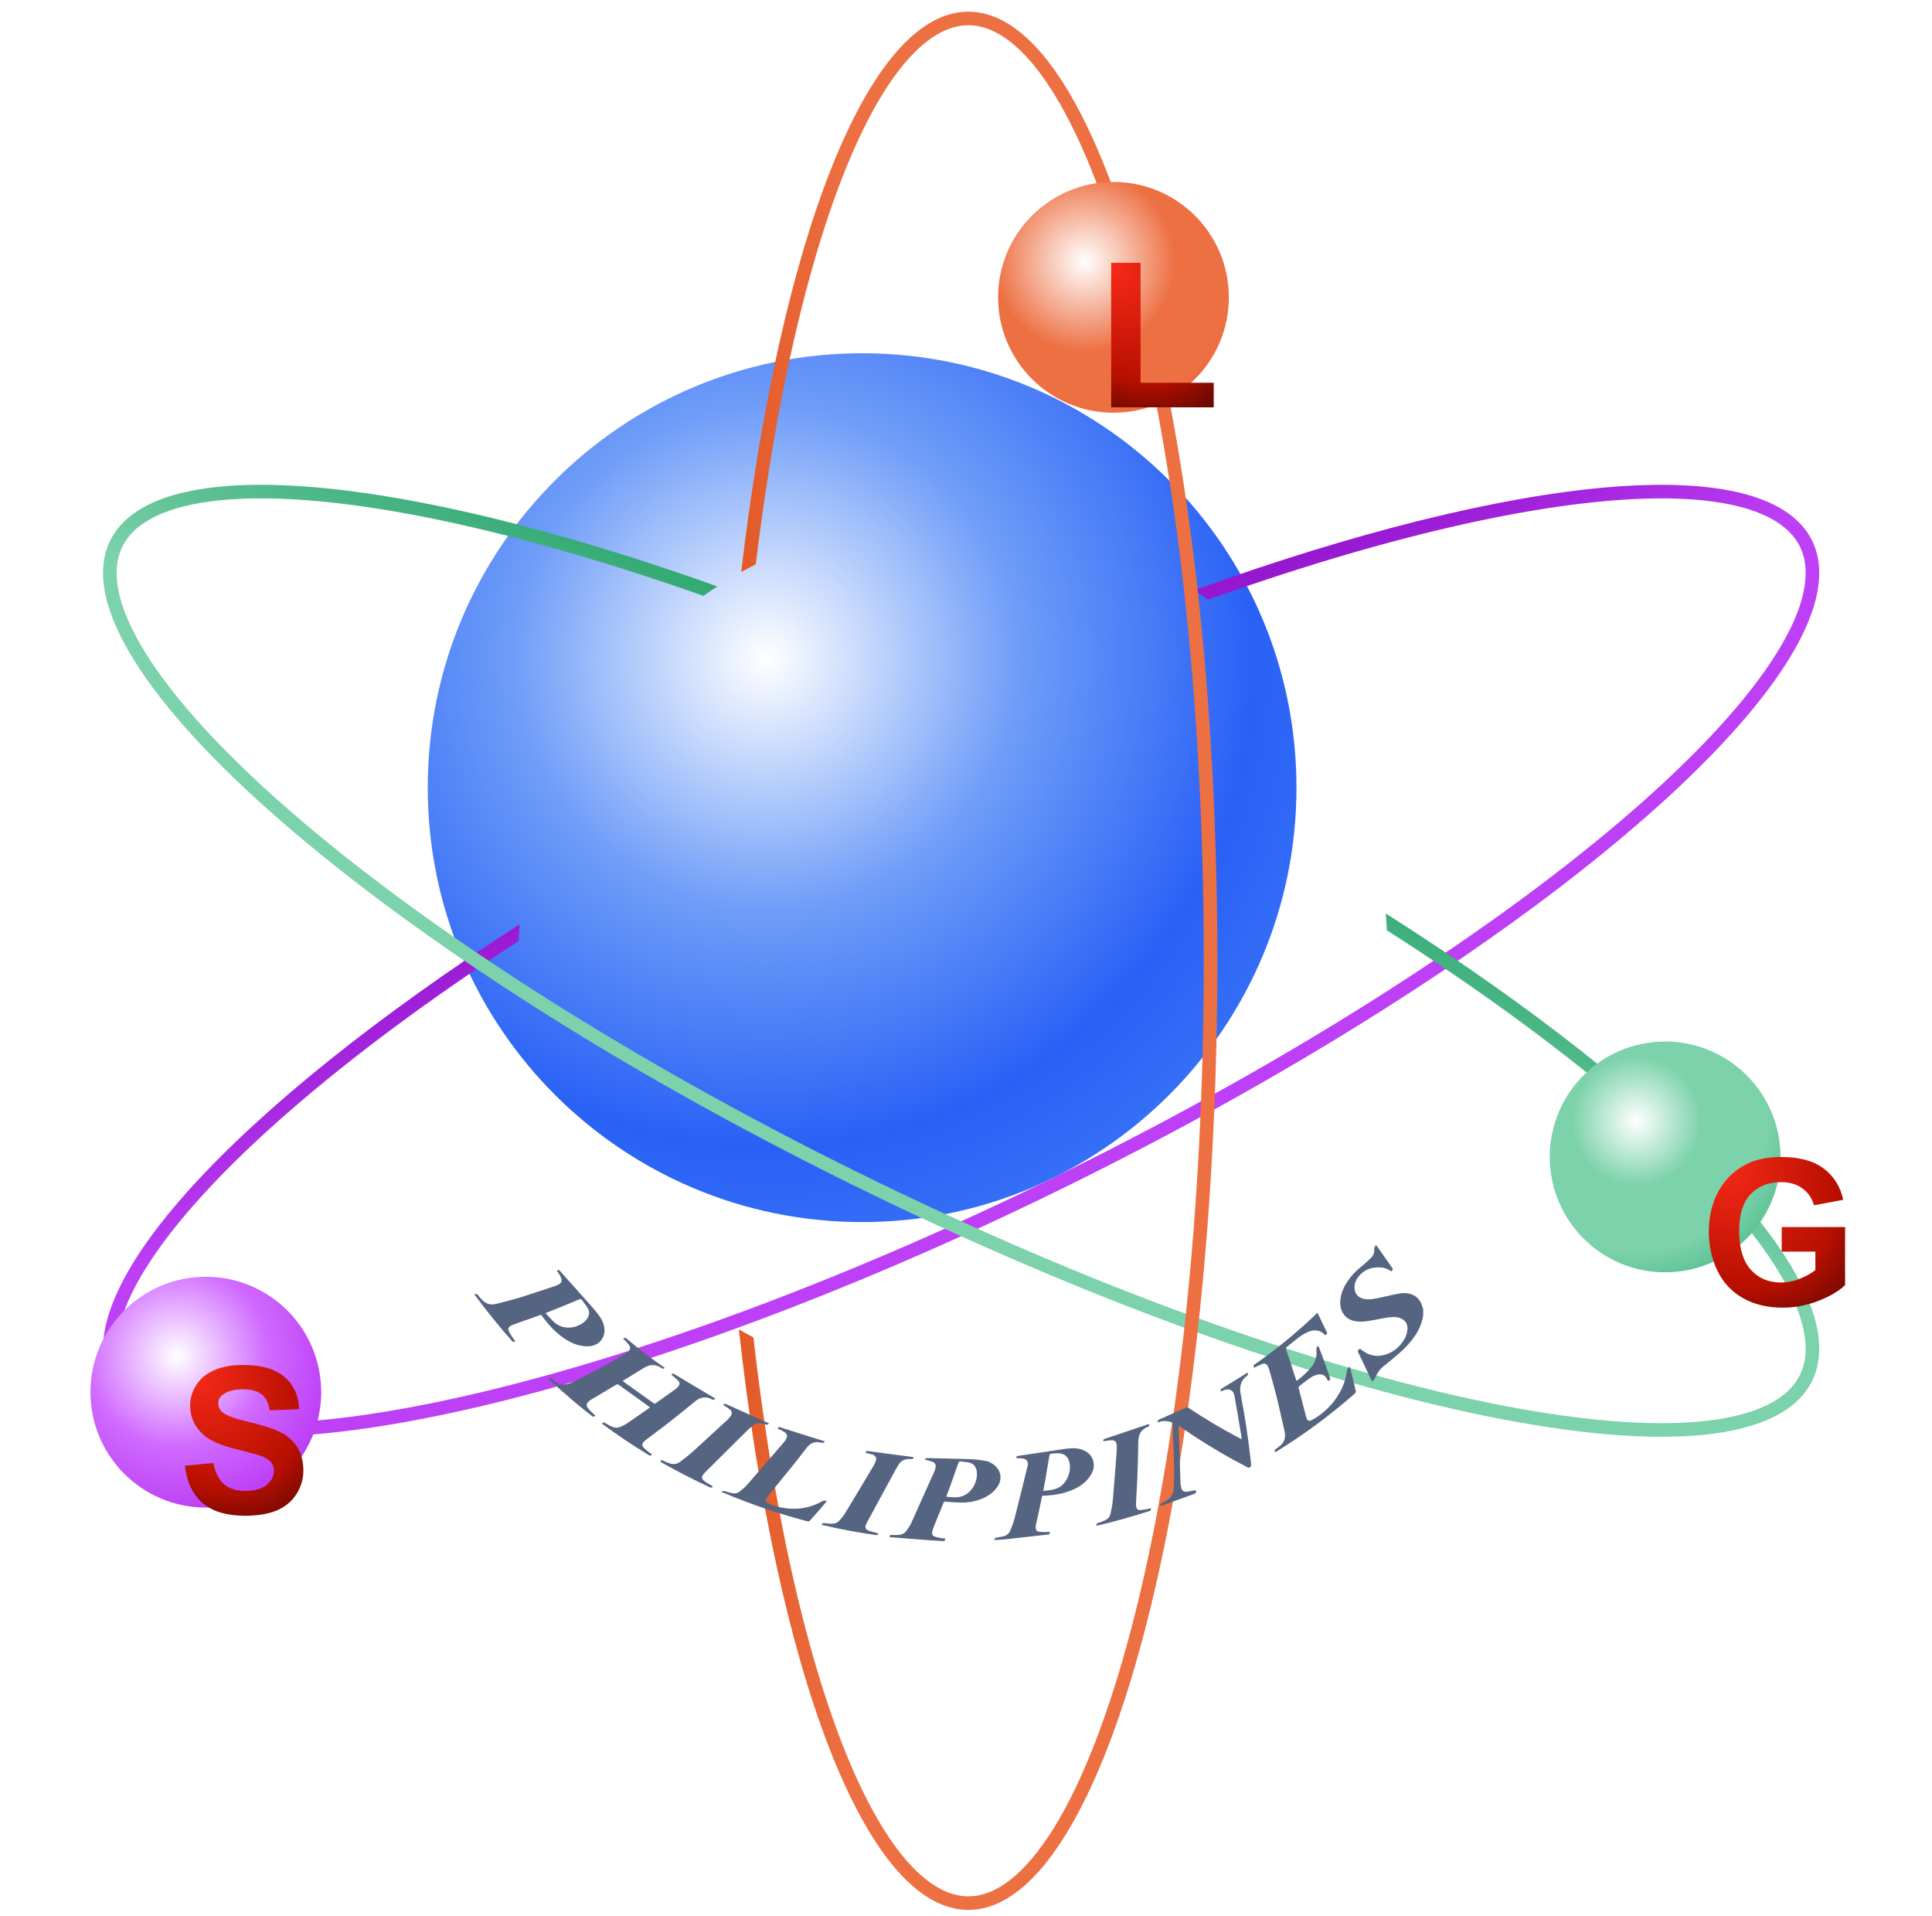 <svg width="117" height="116" viewBox="0 0 117 116" fill="none" xmlns="http://www.w3.org/2000/svg">
<g filter="url(#filter0_ii_44_940)">
<path d="M84.02 57.608C84.02 72.136 72.243 83.913 57.716 83.913C43.188 83.913 31.411 72.136 31.411 57.608C31.411 43.081 43.188 31.304 57.716 31.304C72.243 31.304 84.02 43.081 84.02 57.608Z" fill="url(#paint0_radial_44_940)"/>
</g>
<path d="M7.414 83.262C8.136 84.724 10.062 85.746 13.404 86.07C16.694 86.388 21.096 85.998 26.325 84.926C36.771 82.785 50.333 77.965 64.518 70.959C71.583 67.47 78.124 63.774 83.904 60.079C89.73 56.355 94.784 52.632 98.825 49.122C102.854 45.621 105.84 42.363 107.587 39.557C109.362 36.707 109.721 34.556 108.999 33.094C108.276 31.632 106.351 30.61 103.008 30.286C99.718 29.968 95.317 30.358 90.087 31.43C85.071 32.458 79.336 34.104 73.159 36.313C72.887 36.116 72.612 35.924 72.332 35.737C91.736 28.723 106.981 27.152 109.736 32.73C112.534 38.396 101.641 49.811 83.785 61.129C78.115 64.724 71.742 68.308 64.882 71.696C36.423 85.751 10.364 91.092 6.677 83.626C3.94 78.084 14.299 67.043 31.46 55.972C31.44 56.306 31.425 56.642 31.418 56.979C26.05 60.468 21.374 63.944 17.588 67.234C13.558 70.735 10.573 73.992 8.825 76.799C7.051 79.649 6.692 81.799 7.414 83.262Z" fill="url(#paint1_linear_44_940)"/>
<path d="M108.998 83.261C108.275 84.724 106.35 85.746 103.007 86.069C99.717 86.387 95.316 85.997 90.086 84.925C79.64 82.784 66.078 77.964 51.893 70.959C37.708 63.953 25.637 56.115 17.587 49.121C13.557 45.62 10.572 42.363 8.824 39.557C7.05 36.706 6.691 34.556 7.413 33.093C8.135 31.631 10.061 30.609 13.403 30.285C16.693 29.967 21.095 30.358 26.324 31.429C31.162 32.421 36.669 33.987 42.596 36.079C42.874 35.883 43.157 35.693 43.443 35.508C24.343 28.689 9.401 27.212 6.676 32.729C2.989 40.195 23.07 57.641 51.529 71.696C79.988 85.75 106.048 91.091 109.735 83.625C112.526 77.973 101.695 66.601 83.919 55.311C83.948 55.649 83.971 55.988 83.987 56.33C89.778 60.036 94.802 63.74 98.824 67.233C102.853 70.734 105.839 73.992 107.586 76.798C109.361 79.648 109.72 81.799 108.998 83.261Z" fill="url(#paint2_linear_44_940)"/>
<path d="M58.644 114.826C57.013 114.826 55.244 113.552 53.474 110.698C51.731 107.889 50.132 103.77 48.778 98.607C47.459 93.581 46.384 87.61 45.627 80.978C45.33 80.824 45.037 80.664 44.746 80.499C47.032 101.152 52.394 115.648 58.644 115.648C65.019 115.648 70.471 100.563 72.675 79.246C73.35 72.722 73.721 65.615 73.721 58.177C73.721 26.437 66.971 0.707 58.644 0.707C52.517 0.707 47.244 14.636 44.885 34.639C45.177 34.475 45.472 34.318 45.77 34.166C46.516 28.017 47.54 22.466 48.778 17.748C50.132 12.585 51.731 8.465 53.474 5.656C55.244 2.803 57.013 1.529 58.644 1.529C60.275 1.529 62.044 2.803 63.814 5.656C65.556 8.465 67.155 12.585 68.51 17.748C71.216 28.062 72.899 42.357 72.899 58.177C72.899 65.849 72.503 73.162 71.787 79.836C71.026 86.925 69.903 93.294 68.51 98.607C67.155 103.77 65.556 107.889 63.814 110.698C62.044 113.552 60.275 114.826 58.644 114.826Z" fill="url(#paint3_linear_44_940)"/>
<g filter="url(#filter1_ii_44_940)">
<circle cx="107.447" cy="74.46" r="6.987" fill="url(#paint4_radial_44_940)"/>
</g>
<g filter="url(#filter2_ii_44_940)">
<circle cx="69.634" cy="20.207" r="6.987" fill="url(#paint5_radial_44_940)"/>
</g>
<g filter="url(#filter3_ii_44_940)">
<circle cx="14.667" cy="86.501" r="6.987" fill="url(#paint6_radial_44_940)"/>
</g>
<path d="M107.898 75.787V74.301H111.737V77.816C111.364 78.177 110.823 78.496 110.112 78.773C109.406 79.045 108.69 79.182 107.964 79.182C107.041 79.182 106.237 78.989 105.551 78.604C104.865 78.215 104.349 77.661 104.004 76.943C103.659 76.221 103.486 75.436 103.486 74.59C103.486 73.671 103.679 72.855 104.064 72.14C104.449 71.426 105.013 70.879 105.755 70.497C106.321 70.204 107.025 70.058 107.868 70.058C108.963 70.058 109.818 70.289 110.431 70.75C111.049 71.208 111.446 71.841 111.623 72.652L109.854 72.983C109.729 72.55 109.495 72.209 109.15 71.96C108.808 71.707 108.381 71.581 107.868 71.581C107.089 71.581 106.469 71.828 106.008 72.321C105.551 72.814 105.322 73.547 105.322 74.518C105.322 75.565 105.555 76.351 106.02 76.877C106.485 77.398 107.095 77.659 107.85 77.659C108.223 77.659 108.596 77.587 108.969 77.442C109.346 77.294 109.669 77.115 109.938 76.907V75.787H107.898Z" fill="url(#paint7_radial_44_940)"/>
<path d="M67.291 24.665V15.914H69.072V23.178H73.502V24.665H67.291Z" fill="url(#paint8_radial_44_940)"/>
<path d="M11.196 88.753L12.93 88.585C13.034 89.167 13.245 89.594 13.562 89.867C13.882 90.14 14.314 90.276 14.855 90.276C15.429 90.276 15.86 90.156 16.149 89.915C16.442 89.67 16.589 89.385 16.589 89.06C16.589 88.852 16.526 88.675 16.402 88.531C16.282 88.382 16.069 88.254 15.764 88.146C15.556 88.073 15.08 87.945 14.338 87.76C13.383 87.524 12.713 87.233 12.328 86.888C11.786 86.402 11.515 85.811 11.515 85.112C11.515 84.663 11.642 84.244 11.894 83.855C12.151 83.461 12.518 83.162 12.996 82.958C13.477 82.753 14.057 82.651 14.735 82.651C15.842 82.651 16.675 82.894 17.233 83.379C17.794 83.865 18.089 84.513 18.117 85.323L16.336 85.401C16.26 84.948 16.095 84.623 15.842 84.426C15.594 84.226 15.219 84.125 14.717 84.125C14.199 84.125 13.794 84.232 13.501 84.444C13.313 84.581 13.218 84.763 13.218 84.992C13.218 85.201 13.307 85.379 13.483 85.528C13.708 85.716 14.254 85.913 15.12 86.117C15.987 86.322 16.627 86.535 17.04 86.755C17.457 86.972 17.782 87.271 18.015 87.652C18.252 88.029 18.37 88.497 18.37 89.054C18.37 89.56 18.23 90.033 17.949 90.475C17.668 90.916 17.271 91.245 16.757 91.462C16.244 91.674 15.604 91.781 14.837 91.781C13.722 91.781 12.865 91.524 12.268 91.01C11.67 90.493 11.313 89.74 11.196 88.753Z" fill="url(#paint9_radial_44_940)"/>
<path d="M36.596 80.393C36.561 80.137 36.455 79.908 36.305 79.696C36.163 79.501 36.013 79.316 35.854 79.139C35.201 78.397 34.547 77.673 33.894 76.94C33.832 76.87 33.788 76.914 33.717 76.931C33.744 76.976 33.77 77.002 33.788 77.029C33.858 77.144 33.938 77.258 33.982 77.391C34.053 77.558 34 77.682 33.841 77.77C33.77 77.806 33.7 77.841 33.629 77.868C32.94 78.088 32.26 78.327 31.571 78.539C31.068 78.698 30.556 78.821 30.043 78.954C29.69 79.042 29.39 78.945 29.151 78.662C29.098 78.601 29.037 78.548 28.992 78.477C28.931 78.38 28.851 78.327 28.736 78.371V78.397C28.754 78.424 28.78 78.442 28.798 78.468C29.487 79.404 30.22 80.314 30.997 81.188C31.068 81.276 31.13 81.268 31.209 81.206C31.165 81.144 31.112 81.1 31.077 81.038C30.988 80.906 30.891 80.773 30.82 80.623C30.741 80.464 30.794 80.349 30.944 80.27C31.015 80.234 31.085 80.208 31.156 80.181C31.368 80.102 31.589 80.031 31.801 79.952C32.119 79.837 32.446 79.722 32.772 79.607C32.79 79.643 32.816 79.669 32.834 79.696C33.214 80.217 33.638 80.685 34.176 81.047C34.636 81.356 35.139 81.559 35.713 81.515C36.296 81.462 36.684 80.976 36.596 80.393ZM35.492 79.934C35.095 80.376 34.212 80.623 33.576 80.076C33.39 79.908 33.223 79.713 33.037 79.51C33.293 79.413 33.514 79.325 33.726 79.237C34.168 79.06 34.609 78.874 35.051 78.689C35.139 78.645 35.201 78.654 35.254 78.733C35.36 78.892 35.492 79.033 35.581 79.192C35.739 79.448 35.695 79.704 35.492 79.934Z" fill="#556480"/>
<path d="M86.184 79.687C86.157 79.793 86.139 79.907 86.104 80.013C85.954 80.543 85.654 80.985 85.292 81.391C84.894 81.85 84.417 82.212 83.958 82.592C83.826 82.698 83.684 82.795 83.578 82.928C83.464 83.069 83.366 83.228 83.296 83.387C83.252 83.493 83.19 83.572 83.093 83.643C83.075 83.608 83.057 83.572 83.04 83.546C82.784 83.016 82.536 82.477 82.28 81.947C82.201 81.788 82.201 81.788 82.36 81.665C82.386 81.682 82.413 81.709 82.439 81.727C82.934 82.124 83.481 82.204 84.064 81.965C84.514 81.78 84.85 81.453 85.08 81.029C85.159 80.879 85.212 80.702 85.23 80.525C85.283 80.111 85 79.801 84.559 79.757C84.232 79.731 83.923 79.793 83.605 79.854C83.269 79.916 82.934 79.987 82.589 80.022C82.386 80.04 82.174 80.022 81.971 79.978C81.494 79.863 81.194 79.475 81.167 78.98C81.141 78.547 81.273 78.15 81.485 77.779C81.75 77.32 82.121 76.94 82.536 76.613C82.704 76.472 82.863 76.331 83.022 76.172C83.181 76.022 83.243 75.827 83.225 75.606C83.216 75.545 83.278 75.474 83.322 75.386C83.358 75.439 83.384 75.465 83.411 75.492C83.702 75.907 83.993 76.322 84.285 76.737C84.373 76.861 84.373 76.861 84.258 76.984C84.073 76.852 83.861 76.763 83.631 76.746C83.057 76.702 82.572 76.887 82.227 77.355C82.077 77.558 82.015 77.779 82.033 78.035C82.051 78.371 82.289 78.609 82.669 78.662C82.996 78.706 83.305 78.636 83.623 78.565C84.011 78.486 84.409 78.379 84.797 78.318C85.353 78.229 85.804 78.433 86.034 78.856C86.104 78.989 86.139 79.148 86.192 79.298C86.184 79.43 86.184 79.563 86.184 79.687Z" fill="#556480"/>
<path d="M60.131 88.651C60.007 88.571 59.866 88.492 59.715 88.465C59.424 88.412 59.124 88.368 58.824 88.359C57.94 88.324 57.048 88.315 56.165 88.289C56.068 88.289 56.033 88.324 56.024 88.394C56.174 88.43 56.315 88.456 56.448 88.501C56.633 88.571 56.695 88.695 56.651 88.889C56.633 88.969 56.607 89.039 56.58 89.11C56.121 90.143 55.653 91.185 55.185 92.219C55.106 92.395 54.991 92.554 54.876 92.713C54.779 92.846 54.638 92.916 54.478 92.934C54.32 92.943 54.169 92.96 54.011 92.943C53.904 92.934 53.878 92.978 53.86 93.066C53.878 93.075 53.887 93.075 53.896 93.075C54.708 93.146 55.529 93.208 56.342 93.269C56.598 93.287 56.854 93.296 57.11 93.314H57.199C57.216 93.269 57.243 93.216 57.26 93.163C57.172 93.155 57.101 93.155 57.022 93.137C56.889 93.11 56.748 93.093 56.624 93.049C56.474 92.996 56.421 92.898 56.457 92.74C56.474 92.642 56.51 92.545 56.545 92.457C56.739 91.971 56.943 91.486 57.137 91C57.163 90.929 57.199 90.929 57.269 90.929C57.596 90.956 57.923 90.982 58.249 90.982C58.718 90.982 59.177 90.894 59.601 90.691C59.927 90.532 60.21 90.32 60.413 90.011C60.731 89.543 60.607 88.969 60.131 88.651ZM58.223 90.611C57.923 90.7 57.623 90.664 57.304 90.629C57.384 90.417 57.455 90.231 57.525 90.037C57.693 89.56 57.87 89.075 58.038 88.589C58.064 88.518 58.09 88.483 58.17 88.492C58.329 88.518 58.497 88.518 58.656 88.553C58.938 88.606 59.106 88.792 59.15 89.083C59.239 89.64 58.885 90.426 58.223 90.611Z" fill="#556480"/>
<path d="M40.659 83.237C40.729 83.149 40.791 83.166 40.862 83.219C41.648 83.696 42.434 84.155 43.229 84.632C43.255 84.65 43.282 84.668 43.317 84.685C43.264 84.756 43.202 84.782 43.123 84.738C42.761 84.535 42.416 84.588 42.098 84.853C41.612 85.25 41.127 85.648 40.641 86.028C40.164 86.407 39.67 86.769 39.184 87.132C39.122 87.184 39.06 87.229 38.998 87.29C38.875 87.414 38.866 87.538 38.981 87.661C39.087 87.767 39.21 87.865 39.325 87.953C39.378 87.997 39.431 88.032 39.484 88.068C39.422 88.156 39.361 88.156 39.281 88.103C38.336 87.529 37.426 86.919 36.535 86.266C36.508 86.248 36.481 86.222 36.455 86.204C36.552 86.107 36.552 86.107 36.667 86.178C36.799 86.257 36.941 86.337 37.082 86.398C37.241 86.469 37.409 86.469 37.568 86.398C37.709 86.337 37.85 86.275 37.974 86.186C38.424 85.877 38.875 85.568 39.325 85.25C39.343 85.242 39.352 85.224 39.369 85.215C39.343 85.197 39.316 85.18 39.29 85.162C38.689 84.729 38.089 84.297 37.488 83.864C37.426 83.82 37.391 83.811 37.321 83.846C36.844 84.129 36.367 84.412 35.89 84.694C35.81 84.738 35.74 84.791 35.669 84.844C35.501 84.977 35.475 85.109 35.616 85.277C35.722 85.409 35.855 85.524 35.978 85.648C36.005 85.674 36.031 85.692 36.049 85.719C35.969 85.816 35.907 85.789 35.828 85.727C34.945 85.038 34.097 84.314 33.276 83.546C33.249 83.519 33.223 83.502 33.196 83.475C33.311 83.396 33.311 83.396 33.408 83.475C33.426 83.493 33.444 83.502 33.461 83.519C33.841 83.89 34.256 83.917 34.715 83.678C35.784 83.14 36.835 82.583 37.859 81.974C37.921 81.939 37.974 81.894 38.027 81.85C38.186 81.718 38.204 81.585 38.08 81.427C38.001 81.32 37.903 81.223 37.815 81.126C37.789 81.1 37.753 81.091 37.727 81.073C37.824 80.985 37.877 80.994 37.947 81.056C38.663 81.665 39.413 82.239 40.191 82.778C40.208 82.795 40.226 82.804 40.252 82.822C40.155 82.901 40.155 82.901 40.067 82.84C39.705 82.592 39.352 82.601 38.99 82.831C38.566 83.096 38.142 83.352 37.709 83.617C37.736 83.643 37.762 83.661 37.78 83.678C38.38 84.102 38.972 84.526 39.572 84.959C39.626 84.994 39.661 85.003 39.723 84.959C40.102 84.685 40.482 84.42 40.862 84.147C40.924 84.102 40.994 84.049 41.047 83.988C41.18 83.846 41.189 83.731 41.056 83.59C40.959 83.484 40.844 83.405 40.738 83.308C40.712 83.281 40.685 83.263 40.659 83.237Z" fill="#556480"/>
<path d="M79.782 79.492C79.853 79.634 79.924 79.775 79.985 79.907C80.1 80.137 80.206 80.376 80.321 80.605C80.392 80.746 80.392 80.746 80.259 80.852C80.127 80.711 79.977 80.605 79.773 80.57C79.544 80.534 79.323 80.588 79.12 80.694C78.97 80.764 78.828 80.852 78.696 80.95C78.431 81.153 78.166 81.365 77.91 81.577C77.883 81.594 77.866 81.647 77.875 81.674C78.087 82.318 78.299 82.963 78.51 83.608C78.519 83.608 78.528 83.608 78.537 83.608C78.855 83.369 79.146 83.104 79.403 82.795C79.659 82.486 79.764 82.124 79.72 81.727C79.712 81.612 79.747 81.55 79.844 81.497C79.906 81.674 79.977 81.841 80.038 82.009C80.206 82.46 80.365 82.919 80.524 83.378C80.577 83.528 80.577 83.528 80.436 83.626C80.409 83.573 80.374 83.519 80.347 83.475C80.215 83.255 80.038 83.175 79.791 83.237C79.65 83.272 79.5 83.325 79.376 83.413C79.138 83.573 78.908 83.758 78.678 83.935C78.652 83.952 78.634 84.005 78.643 84.04C78.793 84.615 78.934 85.197 79.093 85.772C79.173 86.054 79.252 86.098 79.517 85.948C80.206 85.551 80.754 85.003 81.142 84.305C81.372 83.89 81.513 83.449 81.575 82.972C81.584 82.892 81.663 82.831 81.707 82.76C81.716 82.76 81.734 82.769 81.743 82.769C81.778 82.892 81.813 83.007 81.84 83.131C81.928 83.493 82.025 83.864 82.105 84.235C82.114 84.27 82.096 84.332 82.07 84.359C80.568 85.683 78.97 86.867 77.265 87.918C77.257 87.926 77.239 87.926 77.221 87.935C77.168 87.847 77.177 87.785 77.274 87.732C77.336 87.697 77.389 87.644 77.451 87.6C77.778 87.37 77.875 87.052 77.795 86.681C77.636 85.975 77.477 85.268 77.309 84.57C77.177 84.04 77.027 83.511 76.877 82.981C76.85 82.892 76.824 82.813 76.78 82.734C76.709 82.583 76.585 82.53 76.426 82.592C76.267 82.654 76.108 82.742 75.949 82.822C75.932 82.778 75.923 82.725 75.905 82.672C77.283 81.718 78.572 80.658 79.782 79.492Z" fill="#556480"/>
<path d="M66.234 88.632C66.181 88.155 65.889 87.89 65.457 87.758C65.095 87.652 64.733 87.696 64.379 87.749C63.478 87.882 62.569 88.023 61.668 88.155C61.58 88.164 61.536 88.191 61.544 88.288C61.694 88.297 61.836 88.297 61.977 88.323C62.163 88.358 62.251 88.473 62.242 88.659C62.242 88.703 62.242 88.747 62.224 88.791C61.968 89.842 61.712 90.902 61.438 91.953C61.377 92.209 61.271 92.456 61.173 92.695C61.103 92.862 60.962 92.977 60.785 93.021C60.644 93.057 60.502 93.083 60.361 93.101C60.273 93.11 60.22 93.145 60.22 93.251C60.502 93.233 60.785 93.224 61.059 93.189C61.853 93.101 62.639 93.013 63.434 92.924C63.576 92.906 63.576 92.906 63.567 92.756C63.54 92.756 63.514 92.765 63.487 92.765C63.293 92.765 63.108 92.774 62.922 92.748C62.781 92.73 62.719 92.633 62.719 92.491C62.719 92.438 62.719 92.377 62.737 92.324C62.807 91.997 62.878 91.679 62.949 91.352C63.002 91.087 63.055 90.831 63.116 90.566C63.16 90.566 63.205 90.566 63.24 90.566C63.832 90.54 64.423 90.443 64.971 90.204C65.412 90.019 65.783 89.745 66.04 89.339C66.181 89.135 66.26 88.897 66.234 88.632ZM64.644 89.489C64.45 89.913 64.114 90.151 63.655 90.222C63.505 90.248 63.346 90.257 63.178 90.275C63.222 90.036 63.267 89.816 63.302 89.604C63.381 89.118 63.47 88.641 63.549 88.155C63.567 88.076 63.584 88.023 63.673 88.023C63.805 88.014 63.938 87.996 64.061 87.996C64.476 87.996 64.715 88.217 64.777 88.623C64.821 88.924 64.777 89.215 64.644 89.489Z" fill="#556480"/>
<path d="M73.944 84.253C73.9 84.173 73.909 84.129 73.997 84.076C74.491 83.776 74.977 83.467 75.463 83.166C75.489 83.149 75.525 83.131 75.551 83.114C75.604 83.193 75.586 83.255 75.516 83.308C75.127 83.59 75.048 83.979 75.136 84.438C75.392 85.745 75.586 87.061 75.737 88.386C75.745 88.492 75.763 88.598 75.763 88.704C75.763 88.739 75.763 88.792 75.737 88.81C75.683 88.845 75.631 88.907 75.551 88.854C75.286 88.704 75.012 88.562 74.739 88.421C73.617 87.803 72.531 87.132 71.471 86.39C71.445 86.372 71.418 86.355 71.365 86.319C71.374 86.505 71.391 86.672 71.391 86.84C71.427 87.812 71.453 88.774 71.489 89.746C71.489 89.861 71.506 89.984 71.533 90.099C71.568 90.24 71.674 90.338 71.824 90.329C71.992 90.32 72.16 90.276 72.328 90.249C72.354 90.24 72.381 90.231 72.407 90.223C72.442 90.408 72.442 90.408 72.284 90.47C71.648 90.7 71.021 90.929 70.385 91.159C70.358 91.168 70.323 91.177 70.288 91.185C70.252 91.097 70.27 91.035 70.367 91.009C70.429 90.991 70.482 90.956 70.535 90.929C70.871 90.753 71.065 90.47 71.082 90.09C71.1 89.657 71.118 89.225 71.1 88.792C71.082 87.944 71.038 87.096 71.012 86.249C71.012 86.16 70.977 86.125 70.888 86.099C70.632 86.028 70.376 86.019 70.12 86.134C70.085 86.046 70.111 86.001 70.191 85.957C70.729 85.719 71.277 85.48 71.815 85.233C71.886 85.198 71.93 85.207 71.983 85.251C72.981 85.922 74.014 86.531 75.074 87.088C75.109 87.105 75.145 87.123 75.198 87.149C75.171 86.964 75.154 86.787 75.118 86.611C75.004 85.913 74.88 85.215 74.756 84.518C74.694 84.182 74.474 84.067 74.156 84.164C74.103 84.191 74.023 84.226 73.944 84.253Z" fill="#556480"/>
<path d="M43.704 90.363C43.748 90.284 43.792 90.257 43.89 90.293C44.04 90.346 44.199 90.381 44.358 90.416C44.517 90.452 44.667 90.416 44.799 90.31C44.949 90.195 45.099 90.072 45.223 89.93C45.983 89.065 46.733 88.191 47.484 87.317C47.528 87.263 47.572 87.202 47.608 87.131C47.705 86.963 47.678 86.84 47.519 86.725C47.431 86.663 47.325 86.61 47.228 86.566C47.184 86.539 47.139 86.522 47.095 86.504C47.157 86.389 47.157 86.389 47.272 86.433C48.129 86.707 48.994 86.981 49.851 87.246C49.877 87.255 49.913 87.263 49.948 87.272C49.913 87.352 49.859 87.387 49.771 87.361C49.745 87.352 49.709 87.352 49.674 87.343C49.339 87.272 49.074 87.387 48.87 87.643C48.57 88.023 48.279 88.412 47.978 88.782C47.51 89.356 47.042 89.93 46.574 90.505C46.512 90.584 46.459 90.663 46.407 90.743C46.353 90.823 46.371 90.902 46.442 90.955C46.539 91.017 46.636 91.096 46.742 91.132C47.802 91.476 48.835 91.458 49.824 90.884C49.877 90.849 49.974 90.884 50.054 90.884C50.054 90.893 50.063 90.902 50.063 90.911C49.886 91.114 49.709 91.326 49.533 91.529C49.374 91.714 49.206 91.891 49.047 92.076C49.003 92.121 48.968 92.138 48.906 92.121C47.157 91.662 45.444 91.079 43.775 90.372C43.748 90.381 43.731 90.372 43.704 90.363Z" fill="#556480"/>
<path d="M39.98 88.5C40.032 88.421 40.086 88.403 40.174 88.447C40.28 88.509 40.403 88.553 40.518 88.597C40.748 88.686 40.977 88.668 41.172 88.527C41.454 88.306 41.746 88.094 42.011 87.847C42.691 87.228 43.362 86.602 44.042 85.983C44.121 85.913 44.192 85.824 44.254 85.736C44.351 85.595 44.342 85.462 44.21 85.356C44.112 85.277 44.007 85.206 43.901 85.135C43.865 85.109 43.83 85.091 43.795 85.074C43.848 84.985 43.901 84.985 43.989 85.029C44.81 85.4 45.632 85.771 46.462 86.142C46.497 86.16 46.532 86.169 46.568 86.186C46.515 86.257 46.462 86.292 46.373 86.257C46.303 86.231 46.214 86.213 46.135 86.195C45.941 86.151 45.764 86.186 45.614 86.301C45.472 86.407 45.34 86.531 45.216 86.654C44.422 87.44 43.627 88.226 42.832 89.021C42.752 89.101 42.673 89.18 42.602 89.269C42.479 89.419 42.488 89.542 42.638 89.666C42.77 89.772 42.911 89.851 43.053 89.931C43.088 89.948 43.123 89.966 43.168 89.993C43.123 90.081 43.07 90.099 42.982 90.055C41.993 89.595 41.022 89.101 40.077 88.562C40.041 88.535 40.006 88.518 39.98 88.5Z" fill="#556480"/>
<path d="M66.817 87.273C66.808 87.202 66.808 87.149 66.905 87.122C67.788 86.831 68.671 86.531 69.563 86.231C69.572 86.231 69.581 86.231 69.59 86.231C69.608 86.31 69.599 86.372 69.51 86.398C69.113 86.548 68.945 86.849 68.936 87.273C68.927 88.032 68.901 88.783 68.874 89.542C68.857 89.984 68.822 90.425 68.804 90.867C68.795 90.982 68.795 91.097 68.804 91.211C68.822 91.37 68.91 91.45 69.069 91.441C69.245 91.423 69.422 91.388 69.599 91.353C69.634 91.344 69.66 91.335 69.696 91.326C69.722 91.414 69.705 91.467 69.608 91.494C68.583 91.829 67.541 92.121 66.49 92.368C66.463 92.377 66.437 92.377 66.402 92.386C66.384 92.298 66.393 92.245 66.499 92.218C66.64 92.183 66.781 92.121 66.914 92.059C67.082 91.989 67.205 91.856 67.249 91.671C67.311 91.406 67.364 91.132 67.391 90.858C67.47 89.904 67.541 88.942 67.62 87.988C67.629 87.838 67.638 87.688 67.629 87.529C67.62 87.29 67.514 87.193 67.267 87.211C67.108 87.22 66.967 87.246 66.817 87.273Z" fill="#556480"/>
<path d="M52.403 87.962C52.43 87.873 52.474 87.856 52.571 87.865C53.481 87.988 54.39 88.112 55.3 88.227C55.309 88.227 55.318 88.236 55.335 88.236C55.309 88.315 55.273 88.368 55.176 88.35C55.123 88.341 55.062 88.35 55.008 88.35C54.761 88.359 54.558 88.456 54.426 88.677C54.337 88.818 54.249 88.969 54.169 89.119C53.648 90.072 53.136 91.026 52.615 91.98C52.553 92.086 52.492 92.192 52.447 92.307C52.368 92.483 52.412 92.607 52.597 92.678C52.748 92.739 52.916 92.775 53.074 92.819C53.11 92.828 53.145 92.837 53.18 92.837C53.172 92.969 53.092 92.96 52.995 92.943C51.926 92.792 50.858 92.589 49.798 92.342C49.789 92.342 49.78 92.333 49.763 92.333C49.789 92.245 49.816 92.21 49.922 92.227C50.081 92.254 50.248 92.263 50.416 92.263C50.584 92.263 50.725 92.192 50.84 92.068C50.955 91.936 51.07 91.803 51.158 91.662C51.75 90.691 52.333 89.71 52.916 88.73C52.96 88.659 52.986 88.589 53.021 88.509C53.101 88.288 53.057 88.165 52.836 88.076C52.686 88.041 52.544 88.006 52.403 87.962Z" fill="#556480"/>
<defs>
<filter id="filter0_ii_44_940" x="24.802" y="23.593" width="60.319" height="60.32" filterUnits="userSpaceOnUse" color-interpolation-filters="sRGB">
<feFlood flood-opacity="0" result="BackgroundImageFix"/>
<feBlend mode="normal" in="SourceGraphic" in2="BackgroundImageFix" result="shape"/>
<feColorMatrix in="SourceAlpha" type="matrix" values="0 0 0 0 0 0 0 0 0 0 0 0 0 0 0 0 0 0 127 0" result="hardAlpha"/>
<feOffset dx="1.102" dy="-2.203"/>
<feGaussianBlur stdDeviation="2.919"/>
<feComposite in2="hardAlpha" operator="arithmetic" k2="-1" k3="1"/>
<feColorMatrix type="matrix" values="0 0 0 0 0.055 0 0 0 0 0.296 0 0 0 0 0.946 0 0 0 1 0"/>
<feBlend mode="normal" in2="shape" result="effect1_innerShadow_44_940"/>
<feColorMatrix in="SourceAlpha" type="matrix" values="0 0 0 0 0 0 0 0 0 0 0 0 0 0 0 0 0 0 127 0" result="hardAlpha"/>
<feOffset dx="-6.609" dy="-7.711"/>
<feGaussianBlur stdDeviation="5.893"/>
<feComposite in2="hardAlpha" operator="arithmetic" k2="-1" k3="1"/>
<feColorMatrix type="matrix" values="0 0 0 0 0.028 0 0 0 0 0.254 0 0 0 0 0.842 0 0 0 1 0"/>
<feBlend mode="normal" in2="effect1_innerShadow_44_940" result="effect2_innerShadow_44_940"/>
</filter>
<filter id="filter1_ii_44_940" x="98.257" y="65.269" width="16.178" height="16.177" filterUnits="userSpaceOnUse" color-interpolation-filters="sRGB">
<feFlood flood-opacity="0" result="BackgroundImageFix"/>
<feBlend mode="normal" in="SourceGraphic" in2="BackgroundImageFix" result="shape"/>
<feColorMatrix in="SourceAlpha" type="matrix" values="0 0 0 0 0 0 0 0 0 0 0 0 0 0 0 0 0 0 127 0" result="hardAlpha"/>
<feOffset dx="-4.406" dy="-2.203"/>
<feComposite in2="hardAlpha" operator="arithmetic" k2="-1" k3="1"/>
<feColorMatrix type="matrix" values="0 0 0 0 0.486 0 0 0 0 0.824 0 0 0 0 0.671 0 0 0 0.3 0"/>
<feBlend mode="normal" in2="shape" result="effect1_innerShadow_44_940"/>
<feColorMatrix in="SourceAlpha" type="matrix" values="0 0 0 0 0 0 0 0 0 0 0 0 0 0 0 0 0 0 127 0" result="hardAlpha"/>
<feOffset dx="-2.203" dy="-2.203"/>
<feGaussianBlur stdDeviation="2.093"/>
<feComposite in2="hardAlpha" operator="arithmetic" k2="-1" k3="1"/>
<feColorMatrix type="matrix" values="0 0 0 0 0.065 0 0 0 0 0.679 0 0 0 0 0.401 0 0 0 0.3 0"/>
<feBlend mode="normal" in2="effect1_innerShadow_44_940" result="effect2_innerShadow_44_940"/>
</filter>
<filter id="filter2_ii_44_940" x="60.443" y="11.017" width="16.178" height="16.177" filterUnits="userSpaceOnUse" color-interpolation-filters="sRGB">
<feFlood flood-opacity="0" result="BackgroundImageFix"/>
<feBlend mode="normal" in="SourceGraphic" in2="BackgroundImageFix" result="shape"/>
<feColorMatrix in="SourceAlpha" type="matrix" values="0 0 0 0 0 0 0 0 0 0 0 0 0 0 0 0 0 0 127 0" result="hardAlpha"/>
<feOffset/>
<feGaussianBlur stdDeviation="0.936"/>
<feComposite in2="hardAlpha" operator="arithmetic" k2="-1" k3="1"/>
<feColorMatrix type="matrix" values="0 0 0 0 0.929 0 0 0 0 0.439 0 0 0 0 0.263 0 0 0 1 0"/>
<feBlend mode="normal" in2="shape" result="effect1_innerShadow_44_940"/>
<feColorMatrix in="SourceAlpha" type="matrix" values="0 0 0 0 0 0 0 0 0 0 0 0 0 0 0 0 0 0 127 0" result="hardAlpha"/>
<feOffset dx="-2.203" dy="-2.203"/>
<feGaussianBlur stdDeviation="2.093"/>
<feComposite in2="hardAlpha" operator="arithmetic" k2="-1" k3="1"/>
<feColorMatrix type="matrix" values="0 0 0 0 0.867 0 0 0 0 0.29 0 0 0 0 0.083 0 0 0 0.5 0"/>
<feBlend mode="normal" in2="effect1_innerShadow_44_940" result="effect2_innerShadow_44_940"/>
</filter>
<filter id="filter3_ii_44_940" x="5.477" y="77.311" width="16.178" height="16.177" filterUnits="userSpaceOnUse" color-interpolation-filters="sRGB">
<feFlood flood-opacity="0" result="BackgroundImageFix"/>
<feBlend mode="normal" in="SourceGraphic" in2="BackgroundImageFix" result="shape"/>
<feColorMatrix in="SourceAlpha" type="matrix" values="0 0 0 0 0 0 0 0 0 0 0 0 0 0 0 0 0 0 127 0" result="hardAlpha"/>
<feOffset/>
<feGaussianBlur stdDeviation="0.936"/>
<feComposite in2="hardAlpha" operator="arithmetic" k2="-1" k3="1"/>
<feColorMatrix type="matrix" values="0 0 0 0 0.741 0 0 0 0 0.251 0 0 0 0 0.965 0 0 0 1 0"/>
<feBlend mode="normal" in2="shape" result="effect1_innerShadow_44_940"/>
<feColorMatrix in="SourceAlpha" type="matrix" values="0 0 0 0 0 0 0 0 0 0 0 0 0 0 0 0 0 0 127 0" result="hardAlpha"/>
<feOffset dx="-2.203" dy="-2.203"/>
<feGaussianBlur stdDeviation="2.093"/>
<feComposite in2="hardAlpha" operator="arithmetic" k2="-1" k3="1"/>
<feColorMatrix type="matrix" values="0 0 0 0 0.59 0 0 0 0 0.092 0 0 0 0 0.817 0 0 0 1 0"/>
<feBlend mode="normal" in2="effect1_innerShadow_44_940" result="effect2_innerShadow_44_940"/>
</filter>
<radialGradient id="paint0_radial_44_940" cx="0" cy="0" r="1" gradientUnits="userSpaceOnUse" gradientTransform="translate(51.911 49.874) rotate(54.824) scale(47.175)">
<stop stop-color="white"/>
<stop offset="0.321" stop-color="#6F9DF8"/>
<stop offset="0.623" stop-color="#2961F6"/>
<stop offset="0.845" stop-color="#3C78F6"/>
</radialGradient>
<linearGradient id="paint1_linear_44_940" x1="55.749" y1="55.556" x2="51.449" y2="46.188" gradientUnits="userSpaceOnUse">
<stop stop-color="#BD40F6"/>
<stop offset="1" stop-color="#9617D0"/>
</linearGradient>
<linearGradient id="paint2_linear_44_940" x1="60.202" y1="57.399" x2="66.805" y2="42.502" gradientUnits="userSpaceOnUse">
<stop stop-color="#7CD2AB"/>
<stop offset="1" stop-color="#219F66"/>
</linearGradient>
<linearGradient id="paint3_linear_44_940" x1="51.448" y1="58.32" x2="40.391" y2="58.32" gradientUnits="userSpaceOnUse">
<stop stop-color="#ED7043"/>
<stop offset="1" stop-color="#DD4A15"/>
</linearGradient>
<radialGradient id="paint4_radial_44_940" cx="0" cy="0" r="1" gradientUnits="userSpaceOnUse" gradientTransform="translate(105.7 72.276) rotate(54.405) scale(12.755)">
<stop stop-color="white"/>
<stop offset="0.308" stop-color="#7CD2AB"/>
<stop offset="0.623" stop-color="#7CD2AB"/>
<stop offset="0.845" stop-color="#4FBB8A"/>
</radialGradient>
<radialGradient id="paint5_radial_44_940" cx="0" cy="0" r="1" gradientUnits="userSpaceOnUse" gradientTransform="translate(67.887 18.023) rotate(54.405) scale(12.755)">
<stop stop-color="white"/>
<stop offset="0.43" stop-color="#ED7043"/>
<stop offset="0.735" stop-color="#ED7043"/>
<stop offset="1" stop-color="#DD4A15"/>
</radialGradient>
<radialGradient id="paint6_radial_44_940" cx="0" cy="0" r="1" gradientUnits="userSpaceOnUse" gradientTransform="translate(12.92 84.318) rotate(54.405) scale(12.755)">
<stop stop-color="white"/>
<stop offset="0.43" stop-color="#D06AFF"/>
<stop offset="0.735" stop-color="#BD40F6"/>
<stop offset="1" stop-color="#9617D0"/>
</radialGradient>
<radialGradient id="paint7_radial_44_940" cx="0" cy="0" r="1" gradientUnits="userSpaceOnUse" gradientTransform="translate(103.543 69.717) rotate(50.472) scale(13.972 9.818)">
<stop stop-color="#FF2D1B"/>
<stop offset="0.662" stop-color="#B70F00"/>
<stop offset="1" stop-color="#3F0500"/>
</radialGradient>
<radialGradient id="paint8_radial_44_940" cx="0" cy="0" r="1" gradientUnits="userSpaceOnUse" gradientTransform="translate(66.844 15.35) rotate(57.596) scale(12.764 8.267)">
<stop stop-color="#FF2D1B"/>
<stop offset="0.662" stop-color="#B70F00"/>
<stop offset="1" stop-color="#3F0500"/>
</radialGradient>
<radialGradient id="paint9_radial_44_940" cx="0" cy="0" r="1" gradientUnits="userSpaceOnUse" gradientTransform="translate(11.298 82.309) rotate(55.077) scale(13.144 8.831)">
<stop stop-color="#FF2D1B"/>
<stop offset="0.662" stop-color="#B70F00"/>
<stop offset="1" stop-color="#3F0500"/>
</radialGradient>
</defs>
</svg>
